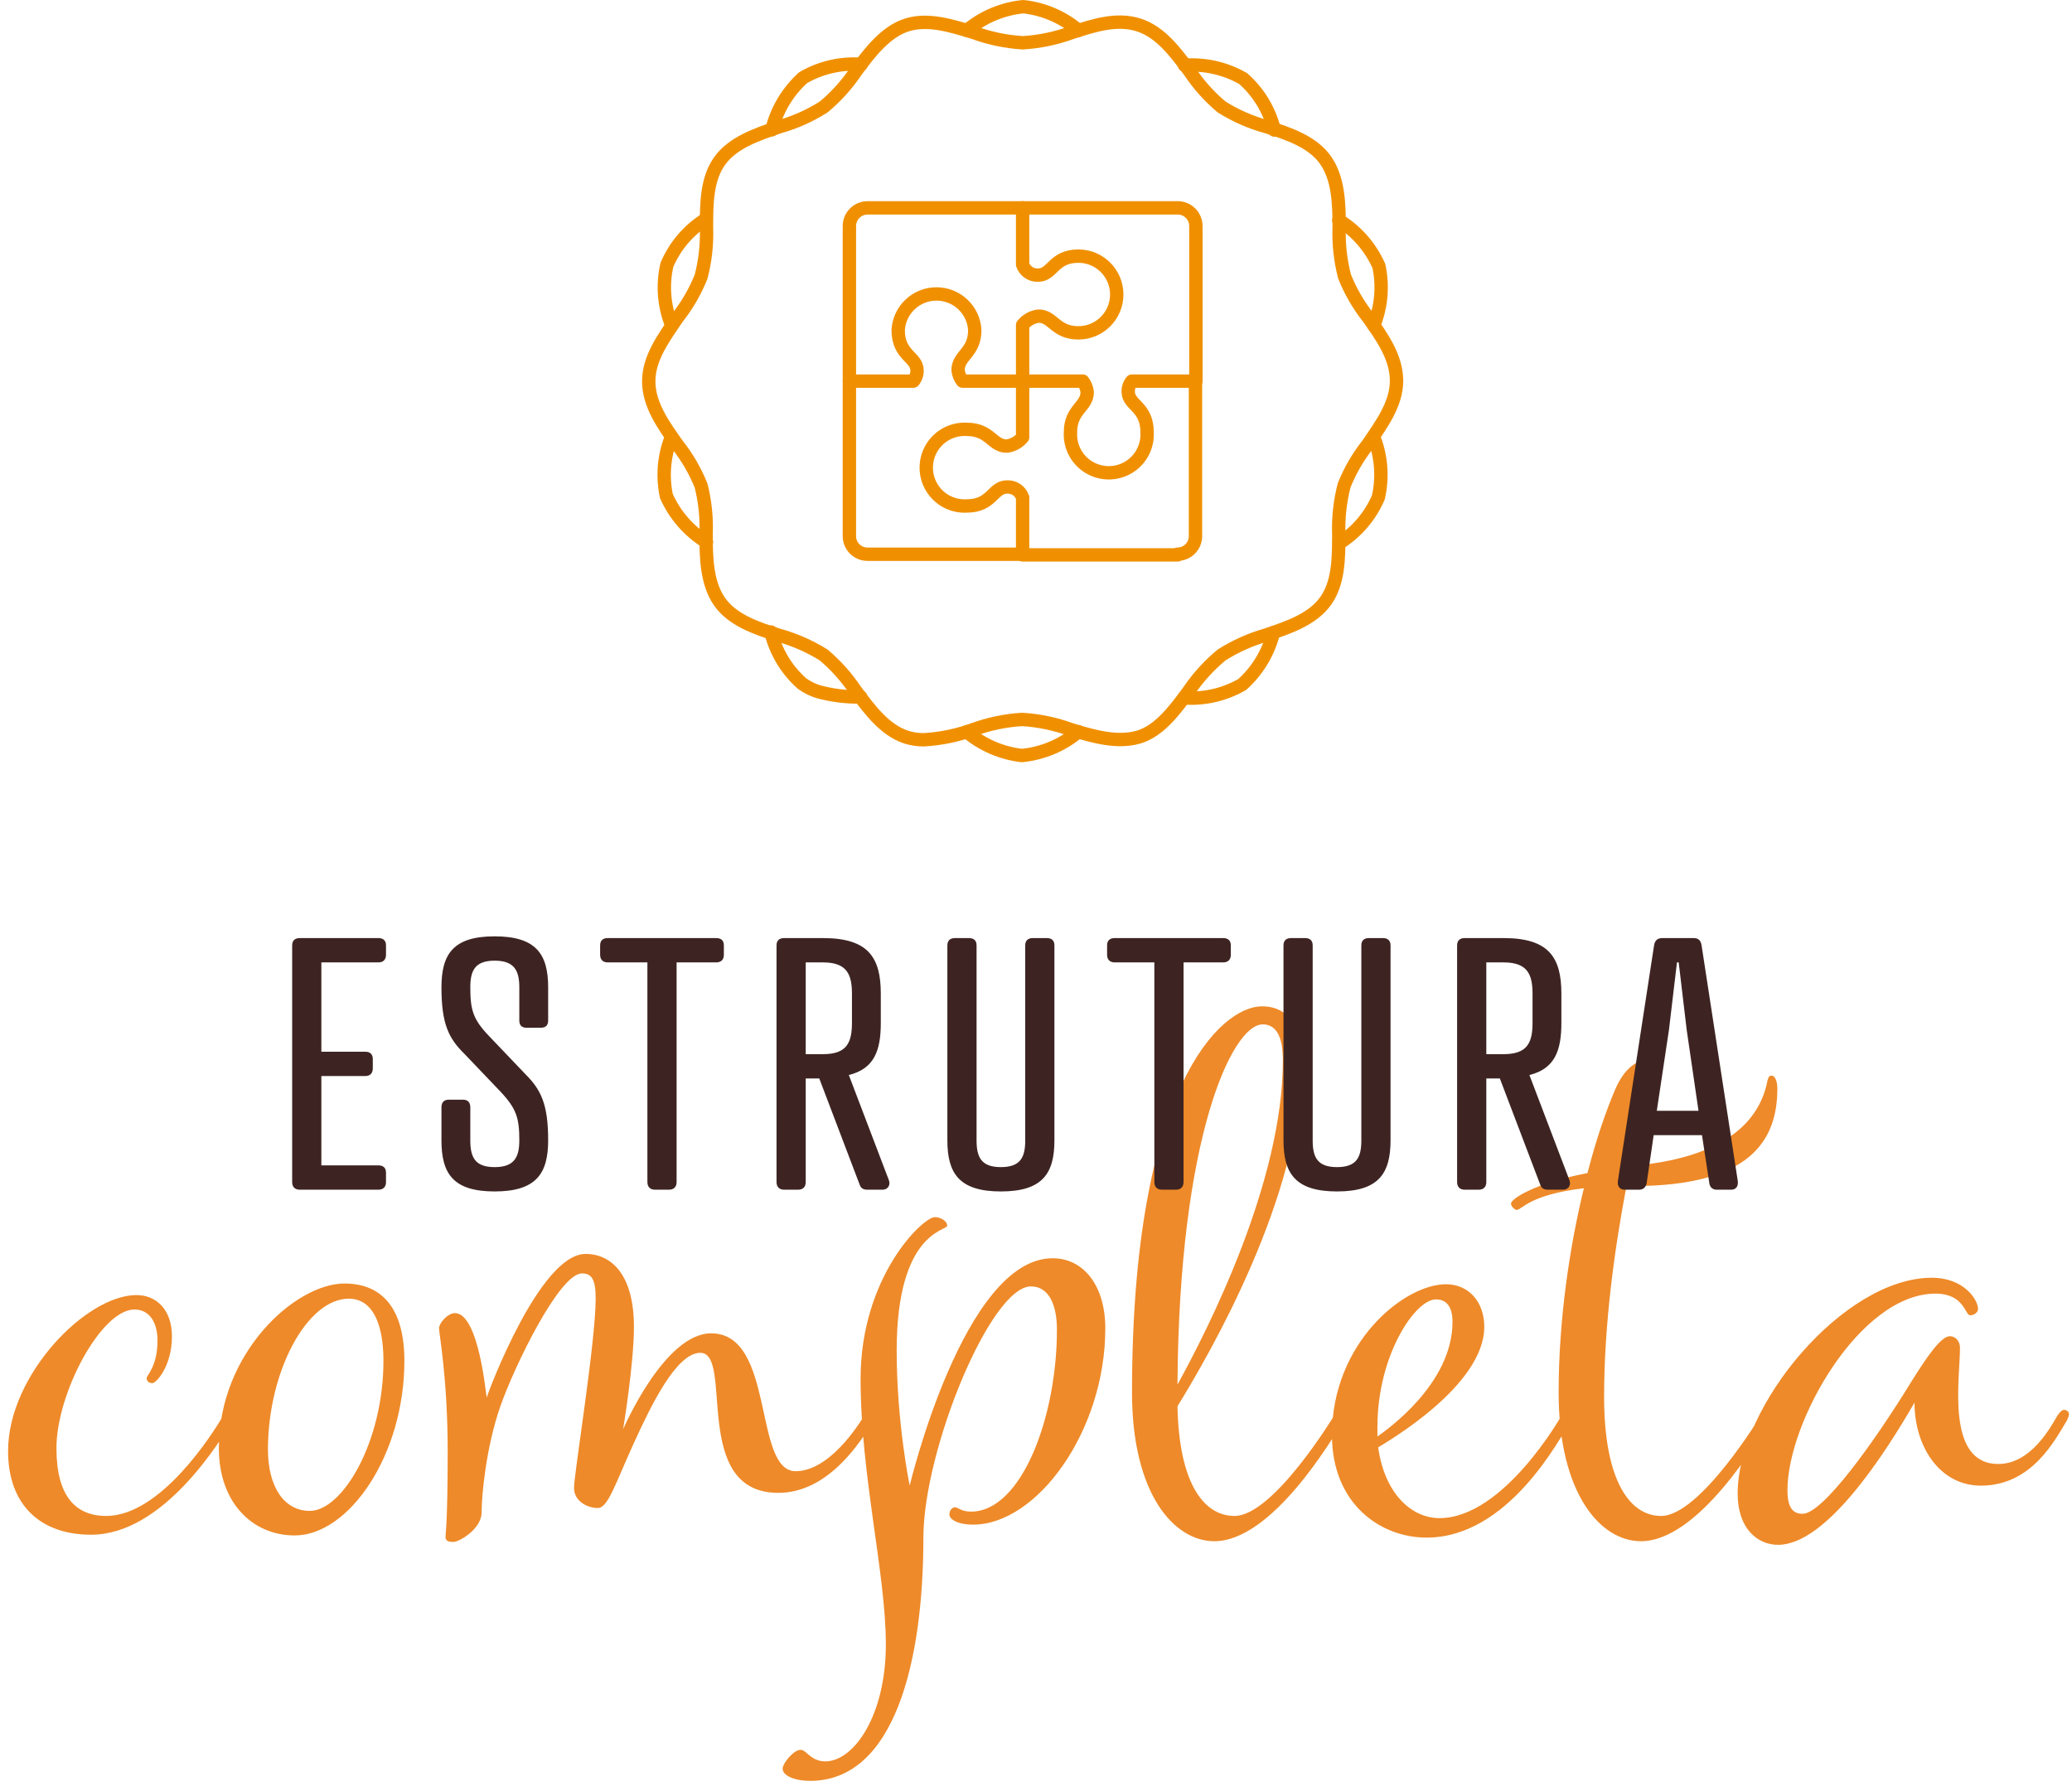 <?xml version="1.0" encoding="UTF-8"?>
<svg width="155px" height="134px" viewBox="0 0 155 134" version="1.1" xmlns="http://www.w3.org/2000/svg" xmlns:xlink="http://www.w3.org/1999/xlink">
    <!-- Generator: Sketch 53.2 (72643) - https://sketchapp.com -->
    <title>estrutura completa</title>
    <desc>Created with Sketch.</desc>
    <g id="Page-1" stroke="none" stroke-width="1" fill="none" fill-rule="evenodd">
        <g id="Apple-TV" transform="translate(-433, -1131)">
            <g id="estrutura-completa" transform="translate(433.604, 1131.5)">
                <path d="M7.344,112.906 C11.394,112.906 15.282,106.804 16.092,105.4 C16.092,105.4 16.362,104.968 16.578,104.968 C16.74,104.968 16.956,105.076 16.956,105.292 C16.956,105.454 16.794,105.778 16.794,105.778 C15.93,107.182 11.664,114.31 6.21,114.31 C2.43,114.31 -2.84217094e-14,112.096 -2.84217094e-14,108.046 C-2.84217094e-14,102.376 5.832,96.382 9.612,96.382 C11.07,96.382 12.258,97.462 12.258,99.46 C12.258,101.728 11.07,102.97 10.8,102.97 C10.53,102.97 10.368,102.808 10.368,102.592 C10.368,102.376 11.178,101.728 11.178,99.784 C11.178,98.434 10.584,97.462 9.45,97.462 C6.966,97.462 3.618,103.726 3.618,107.83 C3.618,111.394 5.022,112.906 7.344,112.906 Z M25.164,95.518 C28.08,95.518 29.646,97.516 29.646,101.296 C29.646,108.37 25.488,114.364 21.438,114.364 C18.306,114.364 15.768,111.934 15.768,107.83 C15.768,100.702 21.492,95.518 25.164,95.518 Z M25.488,96.652 C22.356,96.652 19.44,102.106 19.44,107.938 C19.44,110.692 20.628,112.528 22.572,112.528 C25.002,112.528 28.08,107.398 28.08,101.296 C28.08,98.434 27.216,96.652 25.488,96.652 Z M46.008,106.426 C46.011,106.418 49.088,99.244 52.596,99.244 C57.402,99.244 55.728,109.558 58.914,109.558 C61.398,109.558 63.558,106.21 64.044,105.4 C64.044,105.4 64.314,104.968 64.53,104.968 C64.692,104.968 64.908,105.076 64.908,105.292 C64.908,105.454 64.746,105.778 64.746,105.778 C63.882,107.182 61.452,111.178 57.618,111.178 C51.03,111.178 54.324,100.702 51.786,100.702 C50.004,100.702 48.114,104.59 46.764,107.56 C45.414,110.53 44.874,112.312 44.118,112.312 C43.362,112.312 42.336,111.826 42.336,110.8 C42.336,109.774 43.956,99.892 43.956,96.652 C43.956,95.248 43.686,94.762 42.93,94.762 C41.256,94.762 37.908,101.62 36.828,104.698 C35.748,107.776 35.424,111.394 35.424,112.636 C35.424,113.878 33.75,114.85 33.318,114.85 C32.886,114.85 32.724,114.742 32.724,114.472 C32.724,114.202 32.886,113.446 32.886,108.046 C32.886,102.646 32.238,99.244 32.238,98.866 C32.238,98.488 32.886,97.732 33.426,97.732 C35.208,97.732 35.748,103.834 35.802,104.05 C35.964,103.51 39.798,93.304 43.2,93.304 C45.144,93.304 46.818,94.87 46.818,98.758 C46.818,101.564 46.009,106.419 46.008,106.426 L46.008,106.426 Z M72.198,113.554 C70.956,113.554 70.416,113.122 70.416,112.798 C70.416,112.474 70.632,112.258 70.848,112.258 C71.064,112.258 71.28,112.582 72.036,112.582 C75.816,112.582 78.462,105.508 78.462,98.974 C78.462,97.03 77.814,95.734 76.518,95.734 C73.494,95.734 68.472,107.992 68.472,114.526 C68.472,123.814 66.312,132.724 59.994,132.724 C58.86,132.724 57.942,132.346 57.942,131.806 C57.942,131.428 58.752,130.402 59.292,130.402 C59.724,130.402 60.048,131.266 61.128,131.266 C63.288,131.266 65.664,127.81 65.664,122.518 C65.664,117.226 63.774,109.882 63.774,102.646 C63.774,95.032 68.418,90.55 69.336,90.55 C69.714,90.55 70.254,90.82 70.254,91.198 C70.254,91.576 66.474,91.63 66.474,100.54 C66.474,105.94 67.446,110.638 67.446,110.638 C67.446,110.638 71.496,93.628 78.138,93.628 C80.46,93.628 82.08,95.68 82.08,98.866 C82.08,106.588 76.95,113.554 72.198,113.554 Z M96.768,78.994 C96.768,88.93 89.91,100.756 87.48,104.698 C87.588,110.422 89.424,112.906 91.746,112.906 C94.662,112.906 99.198,105.4 99.198,105.4 C99.198,105.4 99.468,104.968 99.684,104.968 C99.846,104.968 100.062,105.076 100.062,105.292 C100.062,105.454 99.9,105.778 99.9,105.778 C99.036,107.182 94.554,114.796 90.234,114.796 C87.21,114.796 84.078,111.232 84.078,103.672 C84.078,80.83 90.72,74.782 93.798,74.782 C96.012,74.782 96.768,76.672 96.768,78.994 Z M93.852,76.132 C91.584,76.132 87.588,84.502 87.48,103.078 C89.802,98.866 95.364,87.904 95.364,78.832 C95.364,77.158 94.932,76.132 93.852,76.132 Z M106.11,114.526 C102.654,114.526 99.036,111.988 99.036,106.858 C99.036,99.946 104.436,95.572 107.568,95.572 C109.242,95.572 110.43,96.868 110.43,98.758 C110.43,103.186 103.086,107.398 102.492,107.776 C102.978,111.232 104.976,113.068 107.082,113.068 C111.888,113.068 116.208,105.4 116.208,105.4 C116.208,105.4 116.478,104.968 116.694,104.968 C116.856,104.968 117.072,105.076 117.072,105.292 C117.072,105.454 116.91,105.778 116.91,105.778 C116.046,107.182 112.212,114.526 106.11,114.526 Z M102.438,106.21 L102.438,106.966 C103.032,106.534 108.054,103.078 108.054,98.38 C108.054,97.354 107.676,96.706 106.812,96.706 C105.246,96.706 102.438,100.918 102.438,106.21 Z M131.922,79.966 C132.138,79.966 132.354,80.29 132.354,80.938 C132.354,84.88 130.248,88.228 121.554,88.228 L121.068,88.228 C120.204,92.764 119.394,98.434 119.394,103.996 C119.394,110.206 121.284,112.906 123.66,112.906 C126.576,112.906 131.112,105.4 131.112,105.4 C131.112,105.4 131.382,104.968 131.598,104.968 C131.76,104.968 131.976,105.076 131.976,105.292 C131.976,105.454 131.814,105.778 131.814,105.778 C130.95,107.182 126.468,114.796 122.148,114.796 C119.124,114.796 115.992,111.232 115.992,103.672 C115.992,98.272 116.802,92.818 117.882,88.39 C113.778,88.876 113.238,90.01 112.86,90.01 C112.698,90.01 112.428,89.74 112.428,89.524 C112.428,89.254 113.94,88.066 118.152,87.256 C118.8,84.718 119.556,82.558 120.204,81.046 C120.906,79.372 121.878,78.832 122.472,78.832 C122.796,78.832 123.012,79.102 123.012,79.48 C123.012,79.75 122.202,82.612 121.392,86.716 C121.608,86.716 121.824,86.716 122.04,86.662 C128.196,86.014 130.842,83.584 131.544,80.668 C131.652,80.128 131.706,79.966 131.922,79.966 Z M147.582,110.638 C144.504,110.638 142.614,107.722 142.614,104.428 C140.4,108.262 136.026,115.066 132.408,115.066 C130.896,115.066 129.384,113.878 129.384,111.232 C129.384,104.644 137.322,95.086 143.91,95.086 C146.34,95.086 147.366,96.76 147.366,97.408 C147.366,97.678 147.096,97.894 146.772,97.894 C146.394,97.894 146.34,96.274 144.18,96.274 C138.51,96.274 133.11,105.886 133.11,110.962 C133.11,112.258 133.488,112.744 134.244,112.744 C135.756,112.744 139.59,107.398 142.344,102.916 C143.586,100.918 144.612,99.46 145.26,99.46 C145.638,99.46 146.016,99.784 146.016,100.324 C146.016,102.646 144.936,109.018 148.878,109.018 C151.362,109.018 152.82,106.21 153.306,105.4 C153.306,105.4 153.576,104.968 153.792,104.968 C153.954,104.968 154.17,105.076 154.17,105.292 C154.17,105.454 154.008,105.778 154.008,105.778 C153.144,107.182 151.416,110.638 147.582,110.638 Z" id="completa" fill="#EE8A29" fill-rule="nonzero"></path>
                <path d="M21.824,69.676 L27.7,69.676 C28.064,69.676 28.272,69.858 28.272,70.222 L28.272,70.924 C28.272,71.288 28.064,71.496 27.7,71.496 L23.436,71.496 L23.436,78.178 L26.712,78.178 C27.076,78.178 27.284,78.36 27.284,78.724 L27.284,79.426 C27.284,79.79 27.076,79.998 26.712,79.998 L23.436,79.998 L23.436,86.68 L27.7,86.68 C28.064,86.68 28.272,86.862 28.272,87.226 L28.272,87.928 C28.272,88.292 28.064,88.5 27.7,88.5 L21.824,88.5 C21.46,88.5 21.252,88.292 21.252,87.928 L21.252,70.222 C21.252,69.858 21.46,69.676 21.824,69.676 Z M34.578,73.368 C34.578,75.058 34.786,75.76 35.982,77.008 L38.686,79.842 C39.856,81.012 40.402,82.078 40.402,84.808 C40.402,87.278 39.518,88.63 36.398,88.63 C33.278,88.63 32.42,87.278 32.42,84.808 L32.42,82.338 C32.42,81.974 32.602,81.766 32.966,81.766 L34.032,81.766 C34.396,81.766 34.578,81.974 34.578,82.338 L34.578,84.808 C34.578,86.056 34.916,86.81 36.398,86.81 C37.88,86.81 38.244,86.056 38.244,84.808 C38.244,83.144 38.036,82.442 36.84,81.168 L34.136,78.334 C32.966,77.19 32.42,76.098 32.42,73.368 C32.42,70.898 33.278,69.546 36.398,69.546 C39.518,69.546 40.402,70.898 40.402,73.368 L40.402,75.838 C40.402,76.202 40.22,76.384 39.856,76.384 L38.79,76.384 C38.426,76.384 38.244,76.202 38.244,75.838 L38.244,73.368 C38.244,72.12 37.88,71.366 36.398,71.366 C34.916,71.366 34.578,72.12 34.578,73.368 Z M52.974,71.496 L50.01,71.496 L50.01,87.928 C50.01,88.292 49.802,88.5 49.438,88.5 L48.398,88.5 C48.034,88.5 47.826,88.292 47.826,87.928 L47.826,71.496 L44.862,71.496 C44.498,71.496 44.29,71.288 44.29,70.924 L44.29,70.222 C44.29,69.858 44.498,69.676 44.862,69.676 L52.974,69.676 C53.338,69.676 53.546,69.858 53.546,70.222 L53.546,70.924 C53.546,71.288 53.338,71.496 52.974,71.496 Z M65.286,76.02 C65.286,78.1 64.792,79.452 62.894,79.92 L65.884,87.772 C66.014,88.084 65.884,88.474 65.442,88.5 L64.272,88.5 C63.96,88.5 63.778,88.37 63.7,88.11 L60.684,80.18 L59.67,80.18 L59.67,87.928 C59.67,88.292 59.462,88.5 59.098,88.5 L58.058,88.5 C57.694,88.5 57.486,88.292 57.486,87.928 L57.486,70.222 C57.486,69.858 57.694,69.676 58.058,69.676 L60.97,69.676 C64.376,69.676 65.286,71.158 65.286,73.836 L65.286,76.02 Z M59.67,78.36 L60.97,78.36 C62.738,78.36 63.128,77.502 63.128,76.02 L63.128,73.836 C63.128,72.38 62.738,71.496 60.97,71.496 L59.67,71.496 L59.67,78.36 Z M70.266,84.808 L70.266,70.222 C70.266,69.858 70.474,69.676 70.838,69.676 L71.878,69.676 C72.242,69.676 72.45,69.858 72.45,70.222 L72.45,84.808 C72.45,86.056 72.788,86.81 74.27,86.81 C75.752,86.81 76.09,86.056 76.09,84.808 L76.09,70.222 C76.09,69.858 76.298,69.676 76.662,69.676 L77.702,69.676 C78.066,69.676 78.274,69.858 78.274,70.222 L78.274,84.808 C78.274,87.278 77.39,88.63 74.27,88.63 C71.15,88.63 70.266,87.278 70.266,84.808 Z M90.898,71.496 L87.934,71.496 L87.934,87.928 C87.934,88.292 87.726,88.5 87.362,88.5 L86.322,88.5 C85.958,88.5 85.75,88.292 85.75,87.928 L85.75,71.496 L82.786,71.496 C82.422,71.496 82.214,71.288 82.214,70.924 L82.214,70.222 C82.214,69.858 82.422,69.676 82.786,69.676 L90.898,69.676 C91.262,69.676 91.47,69.858 91.47,70.222 L91.47,70.924 C91.47,71.288 91.262,71.496 90.898,71.496 Z M95.41,84.808 L95.41,70.222 C95.41,69.858 95.618,69.676 95.982,69.676 L97.022,69.676 C97.386,69.676 97.594,69.858 97.594,70.222 L97.594,84.808 C97.594,86.056 97.932,86.81 99.414,86.81 C100.896,86.81 101.234,86.056 101.234,84.808 L101.234,70.222 C101.234,69.858 101.442,69.676 101.806,69.676 L102.846,69.676 C103.21,69.676 103.418,69.858 103.418,70.222 L103.418,84.808 C103.418,87.278 102.534,88.63 99.414,88.63 C96.294,88.63 95.41,87.278 95.41,84.808 Z M116.198,76.02 C116.198,78.1 115.704,79.452 113.806,79.92 L116.796,87.772 C116.926,88.084 116.796,88.474 116.354,88.5 L115.184,88.5 C114.872,88.5 114.69,88.37 114.612,88.11 L111.596,80.18 L110.582,80.18 L110.582,87.928 C110.582,88.292 110.374,88.5 110.01,88.5 L108.97,88.5 C108.606,88.5 108.398,88.292 108.398,87.928 L108.398,70.222 C108.398,69.858 108.606,69.676 108.97,69.676 L111.882,69.676 C115.288,69.676 116.198,71.158 116.198,73.836 L116.198,76.02 Z M110.582,78.36 L111.882,78.36 C113.65,78.36 114.04,77.502 114.04,76.02 L114.04,73.836 C114.04,72.38 113.65,71.496 111.882,71.496 L110.582,71.496 L110.582,78.36 Z M127.808,88.5 C127.522,88.5 127.288,88.318 127.262,87.98 L126.716,84.418 L123.102,84.418 L122.582,87.98 C122.53,88.318 122.322,88.5 122.01,88.5 L120.918,88.5 C120.554,88.5 120.372,88.214 120.424,87.85 L123.128,70.248 C123.18,69.858 123.388,69.676 123.752,69.676 L126.092,69.676 C126.456,69.676 126.638,69.858 126.69,70.248 L129.394,87.85 C129.446,88.24 129.264,88.5 128.9,88.5 L127.808,88.5 Z M124.246,76.54 L123.336,82.598 L126.456,82.598 L125.572,76.54 L124.974,71.496 L124.844,71.496 L124.246,76.54 Z" id="ESTRUTURA" fill="#3D2422" fill-rule="nonzero"></path>
                <path d="M64.296,15.05 L75.896,15.05 L75.896,19.29 C76.062,19.788 76.542,20.112 77.066,20.08 C78.136,20.08 78.186,18.66 80.066,18.66 C81.651,18.66 82.936,19.945 82.936,21.53 C82.936,23.115 81.651,24.4 80.066,24.4 C78.326,24.4 78.156,23.12 77.066,23.15 C76.606,23.214 76.188,23.45 75.896,23.81 L75.896,28.01 L71.396,28.01 C71.213,27.772 71.099,27.488 71.066,27.19 C71.066,26.08 72.316,25.9 72.316,24.19 C72.226,22.673 70.97,21.489 69.451,21.489 C67.932,21.489 66.676,22.673 66.586,24.19 C66.586,26.1 67.976,26.19 67.996,27.19 C68.008,27.487 67.912,27.778 67.726,28.01 L62.936,28.01 L62.936,16.4 C62.941,15.653 63.549,15.05 64.296,15.05 Z" id="Path" stroke="#F09000" stroke-linecap="round" stroke-linejoin="round"></path>
                <path d="M75.896,40.96 L64.296,40.96 C63.936,40.963 63.59,40.822 63.335,40.568 C63.08,40.315 62.936,39.97 62.936,39.61 L62.936,28.01" id="Path" stroke="#F09000" stroke-linecap="round" stroke-linejoin="round"></path>
                <path d="M87.496,41.01 L75.896,41.01 L75.896,36.72 C75.727,36.225 75.249,35.902 74.726,35.93 C73.656,35.93 73.606,37.35 71.726,37.35 C70.662,37.413 69.651,36.881 69.1,35.969 C68.549,35.056 68.549,33.914 69.1,33.001 C69.651,32.089 70.662,31.557 71.726,31.62 C73.466,31.62 73.636,32.9 74.726,32.87 C75.186,32.806 75.604,32.57 75.896,32.21 L75.896,28.01 L80.396,28.01 C80.579,28.248 80.693,28.532 80.726,28.83 C80.726,29.94 79.476,30.11 79.476,31.83 C79.413,32.894 79.945,33.905 80.857,34.456 C81.77,35.007 82.912,35.007 83.825,34.456 C84.737,33.905 85.269,32.894 85.206,31.83 C85.206,29.92 83.816,29.83 83.796,28.83 C83.78,28.533 83.877,28.24 84.066,28.01 L88.826,28.01 L88.826,39.61 C88.826,39.97 88.682,40.315 88.427,40.568 C88.172,40.822 87.826,40.963 87.466,40.96 L87.496,41.01 Z" id="Path" stroke="#F09000" stroke-linecap="round" stroke-linejoin="round"></path>
                <path d="M75.896,15.05 L87.496,15.05 C88.243,15.05 88.851,15.653 88.856,16.4 L88.856,28.01" id="Path" stroke="#F09000" stroke-linecap="round" stroke-linejoin="round"></path>
                <path d="M101.756,23.26 C101.018,22.324 100.418,21.287 99.976,20.18 C99.666,18.982 99.531,17.746 99.576,16.51 C99.576,14.73 99.516,12.88 98.576,11.51 C97.636,10.14 95.846,9.51 94.146,8.98 C92.956,8.655 91.821,8.156 90.776,7.5 C89.861,6.73 89.06,5.835 88.396,4.84 C87.316,3.39 86.206,1.89 84.586,1.37 C82.966,0.85 81.306,1.37 79.586,1.93 C78.403,2.364 77.164,2.624 75.906,2.7 C74.649,2.623 73.409,2.364 72.226,1.93 C70.536,1.41 68.786,0.87 67.226,1.37 C65.666,1.87 64.496,3.37 63.416,4.84 C62.746,5.836 61.938,6.732 61.016,7.5 C59.981,8.157 58.856,8.659 57.676,8.99 C55.976,9.57 54.226,10.17 53.246,11.52 C52.266,12.87 52.246,14.7 52.246,16.52 C52.291,17.756 52.156,18.992 51.846,20.19 C51.404,21.297 50.804,22.334 50.066,23.27 C49.066,24.75 47.926,26.27 47.926,28.02 C47.926,29.77 49.016,31.29 50.066,32.77 C50.804,33.702 51.404,34.736 51.846,35.84 C52.144,37.036 52.269,38.269 52.216,39.5 C52.216,41.29 52.276,43.14 53.216,44.5 C54.156,45.86 55.946,46.5 57.646,47.02 C58.834,47.35 59.969,47.848 61.016,48.5 C61.93,49.275 62.731,50.173 63.396,51.17 C64.476,52.62 65.586,54.12 67.206,54.65 C67.636,54.784 68.085,54.848 68.536,54.84 C69.779,54.765 71.005,54.512 72.176,54.09 C73.359,53.656 74.598,53.396 75.856,53.32 C77.114,53.396 78.353,53.656 79.536,54.09 C81.226,54.61 82.976,55.09 84.536,54.65 C86.096,54.21 87.266,52.65 88.346,51.17 C89.026,50.17 89.844,49.271 90.776,48.5 C91.812,47.844 92.937,47.339 94.116,47 C95.816,46.43 97.566,45.83 98.546,44.48 C99.526,43.13 99.546,41.3 99.546,39.48 C99.502,38.244 99.637,37.008 99.946,35.81 C100.388,34.706 100.988,33.672 101.726,32.74 C102.726,31.26 103.866,29.74 103.866,27.99 C103.866,26.24 102.806,24.74 101.756,23.26 Z" id="Path" stroke="#F09000" stroke-linecap="round" stroke-linejoin="round"></path>
                <path d="M52.226,15.88 C50.917,16.694 49.89,17.892 49.286,19.31 C48.941,20.814 49.063,22.387 49.636,23.82" id="Path" stroke="#F09000" stroke-linecap="round" stroke-linejoin="round"></path>
                <path d="M63.826,4.31 C62.308,4.199 60.793,4.547 59.476,5.31 C58.325,6.348 57.511,7.706 57.136,9.21" id="Path" stroke="#F09000" stroke-linecap="round" stroke-linejoin="round"></path>
                <path d="M80.076,1.78 C78.91,0.785 77.47,0.164 75.946,3.2740477e-13 C74.392,0.152 72.92,0.773 71.726,1.78" id="Path" stroke="#F09000" stroke-linecap="round" stroke-linejoin="round"></path>
                <path d="M94.726,9.23 C94.358,7.74 93.545,6.397 92.396,5.38 C91.065,4.617 89.536,4.269 88.006,4.38" id="Path" stroke="#F09000" stroke-linecap="round" stroke-linejoin="round"></path>
                <path d="M102.166,23.84 C102.732,22.431 102.864,20.885 102.546,19.4 C101.915,17.98 100.87,16.784 99.546,15.97" id="Path" stroke="#F09000" stroke-linecap="round" stroke-linejoin="round"></path>
                <path d="M87.956,51.71 C89.476,51.817 90.994,51.469 92.316,50.71 C93.467,49.68 94.282,48.329 94.656,46.83" id="Path" stroke="#F09000" stroke-linecap="round" stroke-linejoin="round"></path>
                <path d="M49.626,32.18 C49.065,33.587 48.933,35.128 49.246,36.61 C49.879,38.031 50.924,39.23 52.246,40.05" id="Path" stroke="#F09000" stroke-linecap="round" stroke-linejoin="round"></path>
                <path d="M71.716,54.24 C72.887,55.227 74.324,55.847 75.846,56.02 C77.399,55.864 78.87,55.243 80.066,54.24" id="Path" stroke="#F09000" stroke-linecap="round" stroke-linejoin="round"></path>
                <path d="M99.566,40.14 C100.871,39.321 101.896,38.125 102.506,36.71 C102.851,35.203 102.729,33.626 102.156,32.19" id="Path" stroke="#F09000" stroke-linecap="round" stroke-linejoin="round"></path>
                <path d="M57.066,46.78 C57.432,48.274 58.245,49.62 59.396,50.64 C59.763,50.901 60.167,51.103 60.596,51.24 C61.635,51.524 62.709,51.659 63.786,51.64" id="Path" stroke="#F09000" stroke-linecap="round" stroke-linejoin="round"></path>
            </g>
        </g>
    </g>
</svg>